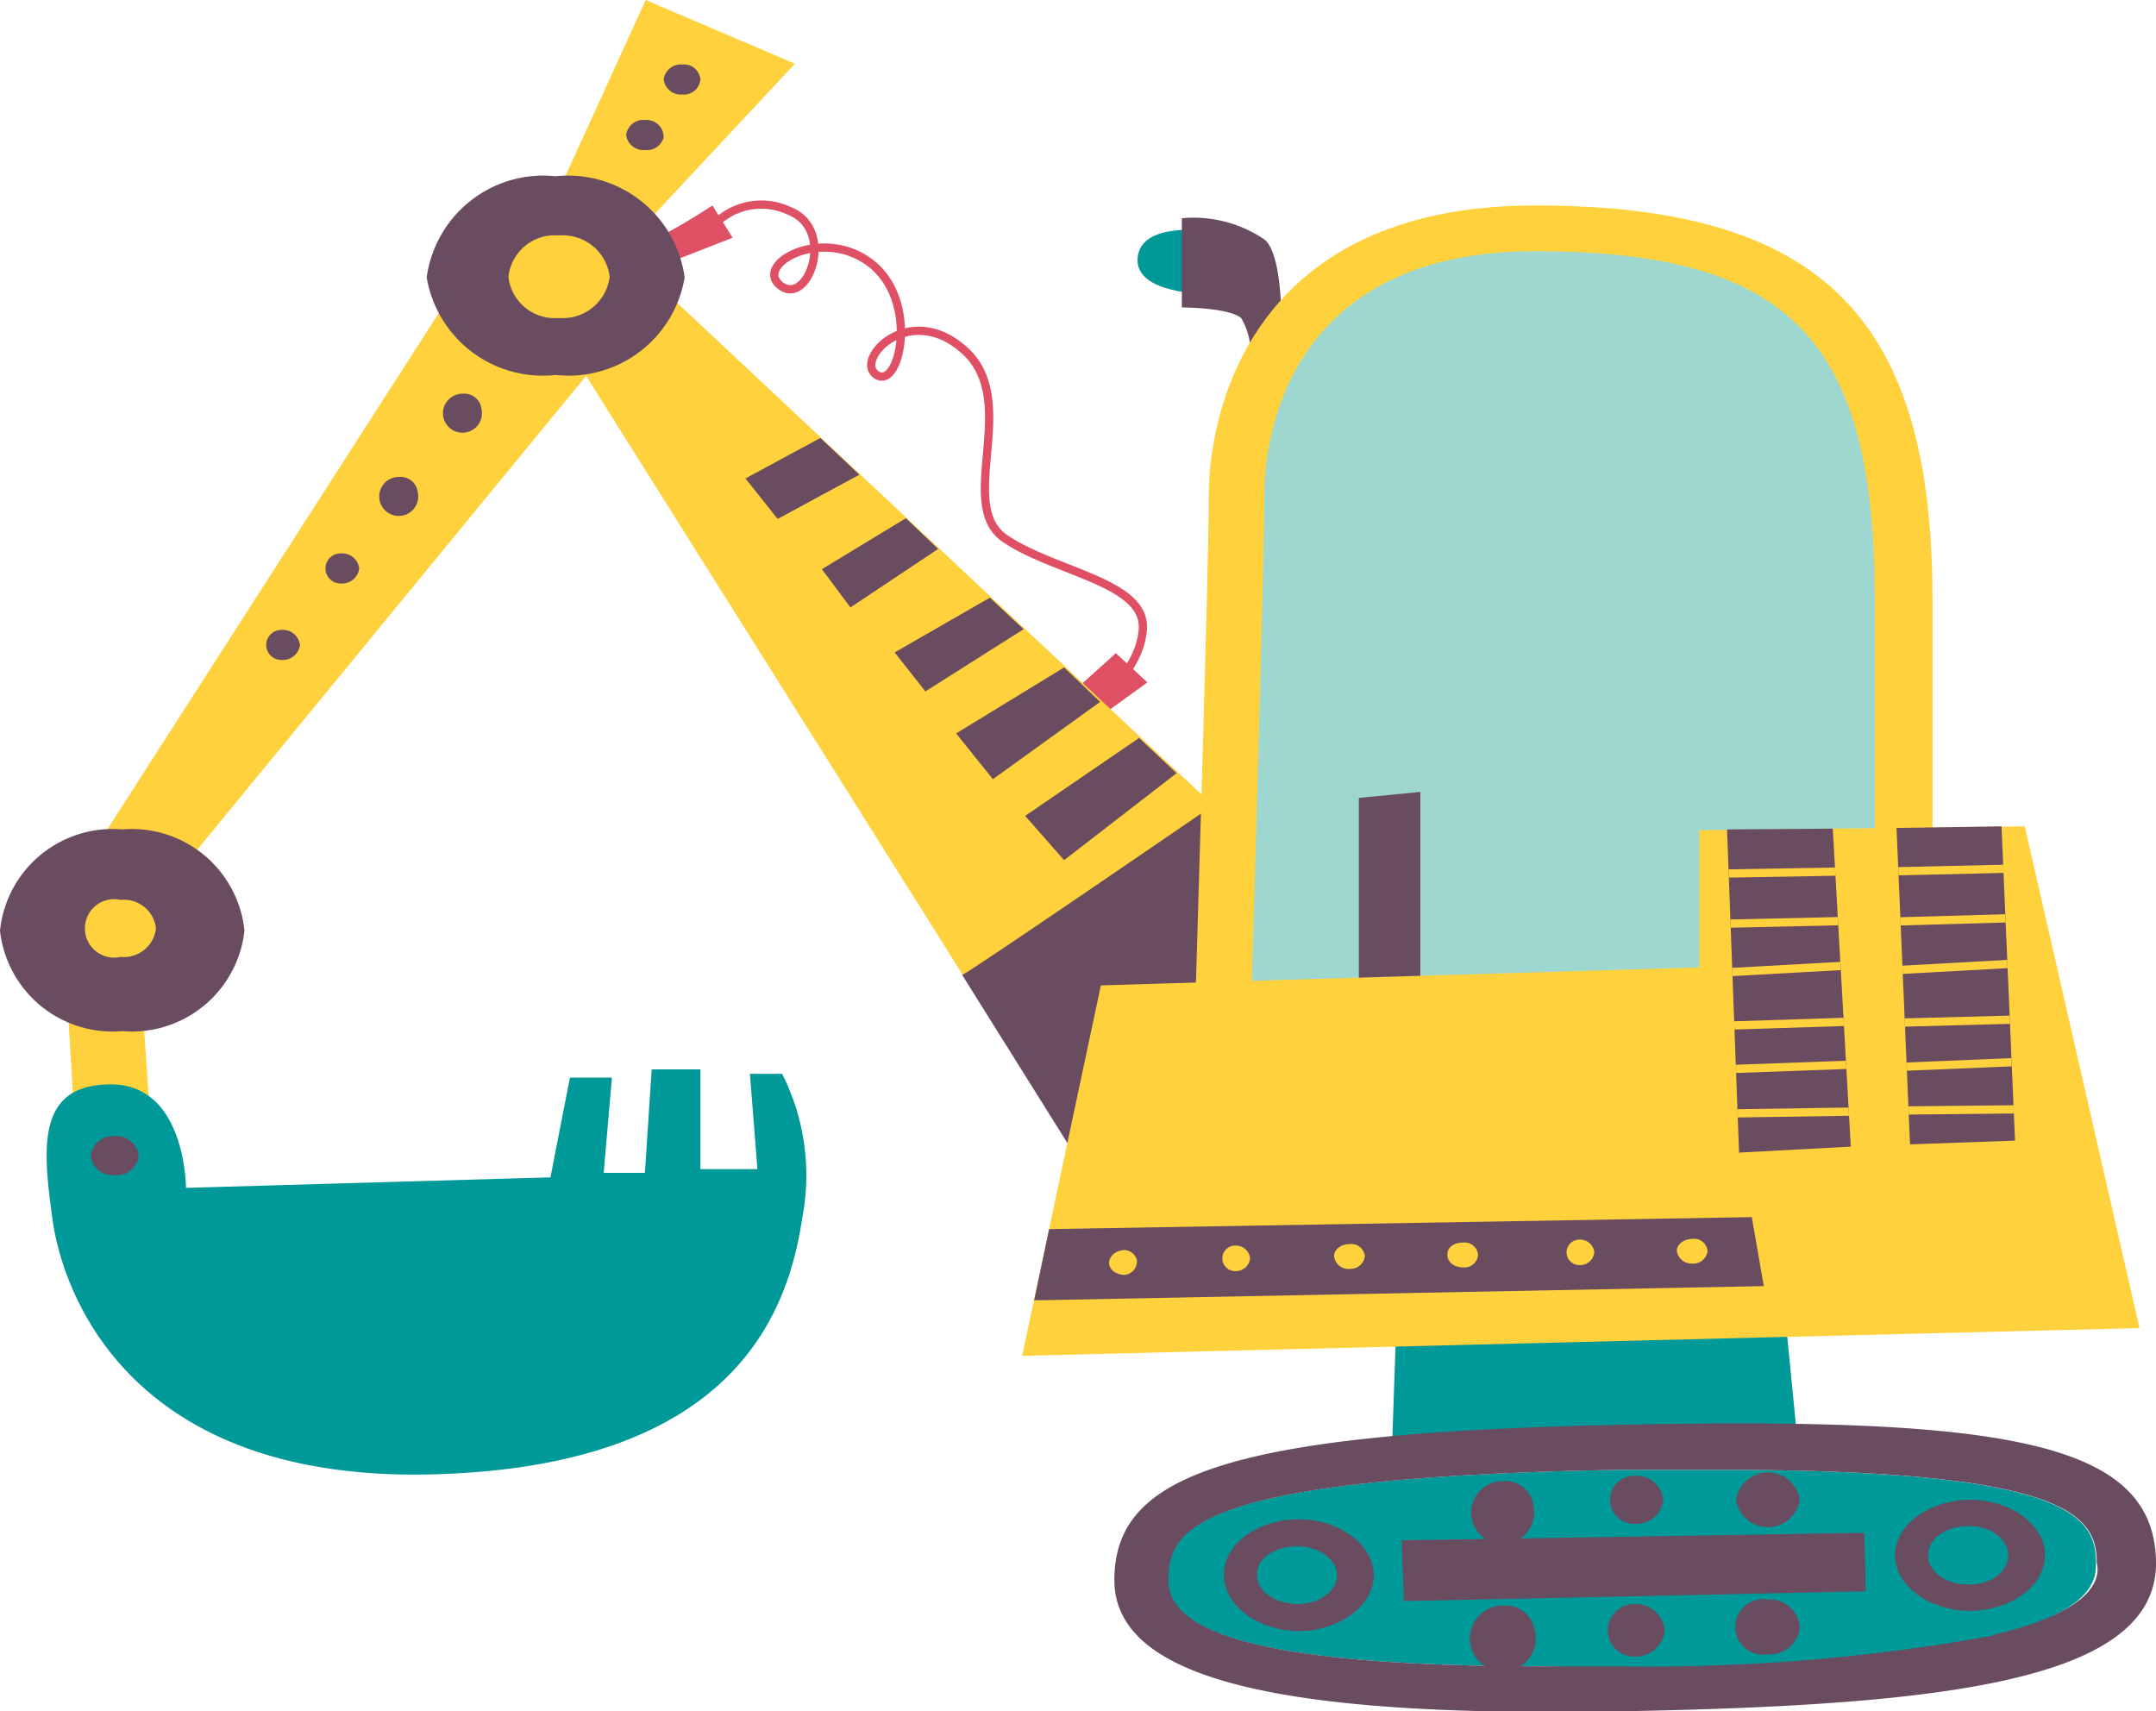 <?xml version="1.0"?>
<svg xmlns="http://www.w3.org/2000/svg" xmlns:xlink="http://www.w3.org/1999/xlink" id="Afbeeldingen" viewBox="0 0 28.75 22.82" width="115" height="91.28">
  <defs>
    <style>.cls-1{fill:#6a4c61;}.cls-2{fill:#e05064;}.cls-3,.cls-8{fill:none;stroke-miterlimit:10;stroke-width:0.11px;}.cls-3{stroke:#e05064;}.cls-4{fill:#099;}.cls-5{fill:#ffd13d;}.cls-6{fill:#9dd7d0;}.cls-7{clip-path:url(#clip-path);}.cls-8{stroke:#ffd13d;}.cls-9{clip-path:url(#clip-path-2);}</style>
    <clipPath id="clip-path">
      <polygon class="cls-1" points="23.19 15.37 24.68 15.29 24.44 11.05 23.03 11.06 23.19 15.37"/>
    </clipPath>
    <clipPath id="clip-path-2">
      <polygon class="cls-1" points="25.47 15.26 26.87 15.21 26.69 11.02 25.29 11.04 25.47 15.26"/>
    </clipPath>
  </defs>
  <polygon class="cls-2" points="14.54 9.65 14.18 9.34 14.88 8.71 15.3 9.1 14.54 9.65"/>
  <path class="cls-3" d="M9.52,3a.87.87,0,0,1,1-.19c.63.24.26,1.28-.11,1s.55-.8,1.2-.3S12,5.2,11.69,5s.44-1,1.18-.32-.13,2.05.53,2.5,1.87.58,1.84,1.2-.78,1.15-.78,1.15"/>
  <path class="cls-2" d="M8.74,3.16c.12,0,.76-.42.76-.42l.27.43L9,3.47Z"/>
  <polygon class="cls-4" points="18.62 17.63 18.56 19.38 23.97 19.22 23.8 17.49 18.62 17.63"/>
  <path class="cls-4" d="M20.57,22.22c-4.4,0-5-.63-5-1.16,0-.71.46-1.36,6-1.46l1.38,0c4.62,0,5,.61,5,1.24,0,.2,0,.65-1.43,1a25.71,25.71,0,0,1-5,.41Z"/>
  <path class="cls-1" d="M18.32,21c0,.41-.46.75-1,.75s-1-.34-1-.75.45-.74,1-.74S18.32,20.61,18.32,21Z"/>
  <path class="cls-1" d="M27.27,20.74c0,.41-.46.74-1,.74s-1-.33-1-.74.46-.74,1-.74S27.27,20.33,27.27,20.74Z"/>
  <polygon class="cls-1" points="18.69 20.54 24.86 20.44 24.88 21.22 18.72 21.35 18.69 20.54"/>
  <path class="cls-1" d="M20.45,20.09a.42.42,0,1,1-.41-.34A.38.38,0,0,1,20.45,20.09Z"/>
  <path class="cls-1" d="M22.18,20a.36.36,0,0,1-.39.32.32.32,0,1,1,0-.64A.36.36,0,0,1,22.18,20Z"/>
  <path class="cls-1" d="M24,20a.43.43,0,0,1-.85,0A.43.43,0,0,1,24,20Z"/>
  <path class="cls-1" d="M20.47,21.76a.44.44,0,1,1-.43-.35A.4.4,0,0,1,20.47,21.76Z"/>
  <path class="cls-1" d="M22.2,21.74a.39.39,0,0,1-.41.35.35.35,0,1,1,0-.7A.39.39,0,0,1,22.2,21.74Z"/>
  <path class="cls-1" d="M24,21.69a.4.4,0,0,1-.43.37.37.37,0,1,1,0-.73A.4.4,0,0,1,24,21.69Z"/>
  <path class="cls-4" d="M17.83,21c0,.22-.24.39-.53.39s-.54-.17-.54-.39.24-.38.54-.38S17.83,20.81,17.83,21Z"/>
  <path class="cls-4" d="M26.78,20.74c0,.22-.23.39-.53.39s-.54-.17-.54-.39.24-.39.54-.39S26.78,20.53,26.78,20.74Z"/>
  <path class="cls-5" d="M8.21,3.27l-1,.78,5.66,9c1.17-.71,2.25-1.5,3.33-2.29Z"/>
  <path class="cls-1" d="M16.16,10.75S12.88,13,12.83,13l1.64,2.62a14.44,14.44,0,0,0,2.09,0c0-.11-.26-4.82-.26-4.82Z"/>
  <polygon class="cls-5" points="6.04 3.88 1.09 11.59 2.04 12.05 8.17 4.58 6.04 3.88"/>
  <polygon class="cls-5" points="0.87 12.9 1 15.03 2 14.88 1.87 12.97 0.87 12.9"/>
  <path class="cls-1" d="M3.26,12.41a1.51,1.51,0,0,1-1.63,1.34A1.51,1.51,0,0,1,0,12.41a1.51,1.51,0,0,1,1.63-1.35A1.51,1.51,0,0,1,3.26,12.41Z"/>
  <polygon class="cls-5" points="7.47 2.5 8.61 0 10.6 0.85 8.63 2.96 7.47 2.5"/>
  <path class="cls-1" d="M9.13,3.7A1.57,1.57,0,0,1,7.41,5,1.57,1.57,0,0,1,5.69,3.7,1.57,1.57,0,0,1,7.41,2.35,1.57,1.57,0,0,1,9.13,3.7Z"/>
  <path class="cls-5" d="M2.08,12.38a.43.43,0,0,1-.47.38.39.39,0,1,1,0-.76A.43.43,0,0,1,2.08,12.38Z"/>
  <path class="cls-4" d="M7.34,15.7l-4.86.14s0-1.38-1-1.38-.91.85-.78,1.8,1,3.51,5.08,3.4,4.74-2.23,4.92-3.43a3,3,0,0,0-.27-1.91H10l.1,1.27-.76,0,0-1.33-.65,0L8.6,15.64H8.05l.11-1.27-.56,0Z"/>
  <path class="cls-1" d="M6.42,5.45a.26.26,0,1,1-.25-.2A.23.23,0,0,1,6.42,5.45Z"/>
  <path class="cls-1" d="M5.57,6.56a.26.26,0,1,1-.25-.2A.23.23,0,0,1,5.57,6.56Z"/>
  <path class="cls-1" d="M4.79,7.58a.23.23,0,0,1-.25.2.2.2,0,1,1,0-.4A.23.23,0,0,1,4.79,7.58Z"/>
  <path class="cls-1" d="M4,8.6a.23.23,0,0,1-.25.2.2.2,0,1,1,0-.4A.23.23,0,0,1,4,8.6Z"/>
  <path class="cls-1" d="M8.85,1.83A.23.23,0,0,1,8.6,2a.23.23,0,0,1-.25-.2.23.23,0,0,1,.25-.2A.23.23,0,0,1,8.85,1.83Z"/>
  <path class="cls-1" d="M9.34,1.06a.22.22,0,0,1-.24.2.23.23,0,0,1-.25-.2A.23.23,0,0,1,9.1.86.22.22,0,0,1,9.34,1.06Z"/>
  <path class="cls-1" d="M1.85,15.41a.29.29,0,0,1-.32.26.29.29,0,0,1-.32-.26.3.3,0,0,1,.32-.26A.3.3,0,0,1,1.85,15.41Z"/>
  <polygon class="cls-1" points="13.65 8.39 13.2 7.97 11.93 8.7 12.34 9.22 13.65 8.39"/>
  <polygon class="cls-1" points="11.34 8.1 12.51 7.32 12.08 6.91 10.96 7.59 11.34 8.1"/>
  <polygon class="cls-1" points="11.46 6.33 10.94 5.84 9.94 6.38 10.37 6.92 11.46 6.33"/>
  <polygon class="cls-1" points="15.19 9.84 13.67 10.88 14.19 11.47 15.69 10.31 15.19 9.84"/>
  <polygon class="cls-1" points="14.67 9.36 14.19 8.9 12.75 9.78 13.24 10.39 14.67 9.36"/>
  <path class="cls-4" d="M16.1,3.08s-.89-.13-.93.36.94.48.94.48Z"/>
  <path class="cls-1" d="M17.08,4.77s.08-1.3-.21-1.57a1.68,1.68,0,0,0-1.11-.29V4.1s.62,0,.79.14a.89.89,0,0,1,.12.56Z"/>
  <path class="cls-5" d="M15.93,13.68s.19-6.16.19-7.1.46-3.84,4.35-3.84S25.77,4.3,25.77,8s0,5.29,0,5.29S15.93,13.66,15.93,13.68Z"/>
  <path class="cls-6" d="M16.68,13.49c.05-1.62.18-6.14.18-6.91,0-.54.18-3.23,3.61-3.23S25,4.56,25,8c0,2.42,0,4.4,0,5.17l-4.23.17-3.4.14Z"/>
  <path class="cls-1" d="M18.12,13.64v-3l.82-.08,0,3Z"/>
  <polygon class="cls-5" points="13.63 18.08 14.68 13.14 22.66 12.9 22.66 11.07 27 11.02 28.53 17.71 13.63 18.08"/>
  <polygon class="cls-1" points="13.79 17.34 23.52 17.15 23.36 16.23 13.99 16.39 13.79 17.34"/>
  <path class="cls-5" d="M15.16,16.8A.18.18,0,0,1,15,17c-.12,0-.21-.07-.21-.16s.09-.17.21-.17A.18.18,0,0,1,15.16,16.8Z"/>
  <path class="cls-5" d="M16.67,16.78a.19.19,0,0,1-.2.17.17.17,0,1,1,0-.34A.19.19,0,0,1,16.67,16.78Z"/>
  <path class="cls-5" d="M18.2,16.75a.19.19,0,0,1-.2.17.19.19,0,0,1-.21-.17c0-.09.09-.16.21-.16A.18.18,0,0,1,18.2,16.75Z"/>
  <path class="cls-5" d="M19.71,16.73a.18.18,0,0,1-.2.17c-.12,0-.21-.07-.21-.17s.09-.16.21-.16A.18.18,0,0,1,19.71,16.73Z"/>
  <path class="cls-5" d="M21.26,16.7a.19.19,0,0,1-.2.17.17.17,0,1,1,0-.34A.19.19,0,0,1,21.26,16.7Z"/>
  <path class="cls-5" d="M22.77,16.68a.19.19,0,0,1-.2.17.2.2,0,0,1-.21-.17c0-.09.1-.16.21-.16A.18.18,0,0,1,22.77,16.68Z"/>
  <path class="cls-5" d="M8.13,3.69a.63.63,0,0,1-.68.55.62.62,0,0,1-.67-.55.62.62,0,0,1,.67-.55A.63.63,0,0,1,8.13,3.69Z"/>
  <polygon class="cls-1" points="23.19 15.37 24.68 15.29 24.44 11.05 23.03 11.06 23.19 15.37"/>
  <g class="cls-7">
    <polyline class="cls-8" points="22.93 14.85 24.9 14.82 24.88 14.19 22.97 14.26 22.93 13.68 24.8 13.62 24.75 12.87 22.94 12.97 22.9 12.32 24.67 12.28 24.65 11.62 22.93 11.65"/>
  </g>
  <polygon class="cls-1" points="25.47 15.26 26.87 15.21 26.69 11.02 25.29 11.04 25.47 15.26"/>
  <g class="cls-9">
    <polyline class="cls-8" points="25.22 14.81 27.2 14.79 27.17 14.15 25.26 14.23 25.22 13.64 27.1 13.59 27.04 12.84 25.23 12.94 25.2 12.29 26.97 12.24 26.95 11.58 25.22 11.62"/>
  </g>
  <path class="cls-1" d="M21.58,19c-5.28.11-6.72.69-6.72,2.07s2.41,1.83,6.76,1.75,7.16-.41,7.13-2S26.77,18.89,21.58,19Zm5,2.81a25.71,25.71,0,0,1-5,.41h-1c-4.4,0-5-.63-5-1.16,0-.71.46-1.36,6-1.46l1.38,0c4.62,0,5,.61,5,1.24C28,21,28,21.47,26.58,21.8Z"/>
</svg>
<!-- fixed -->